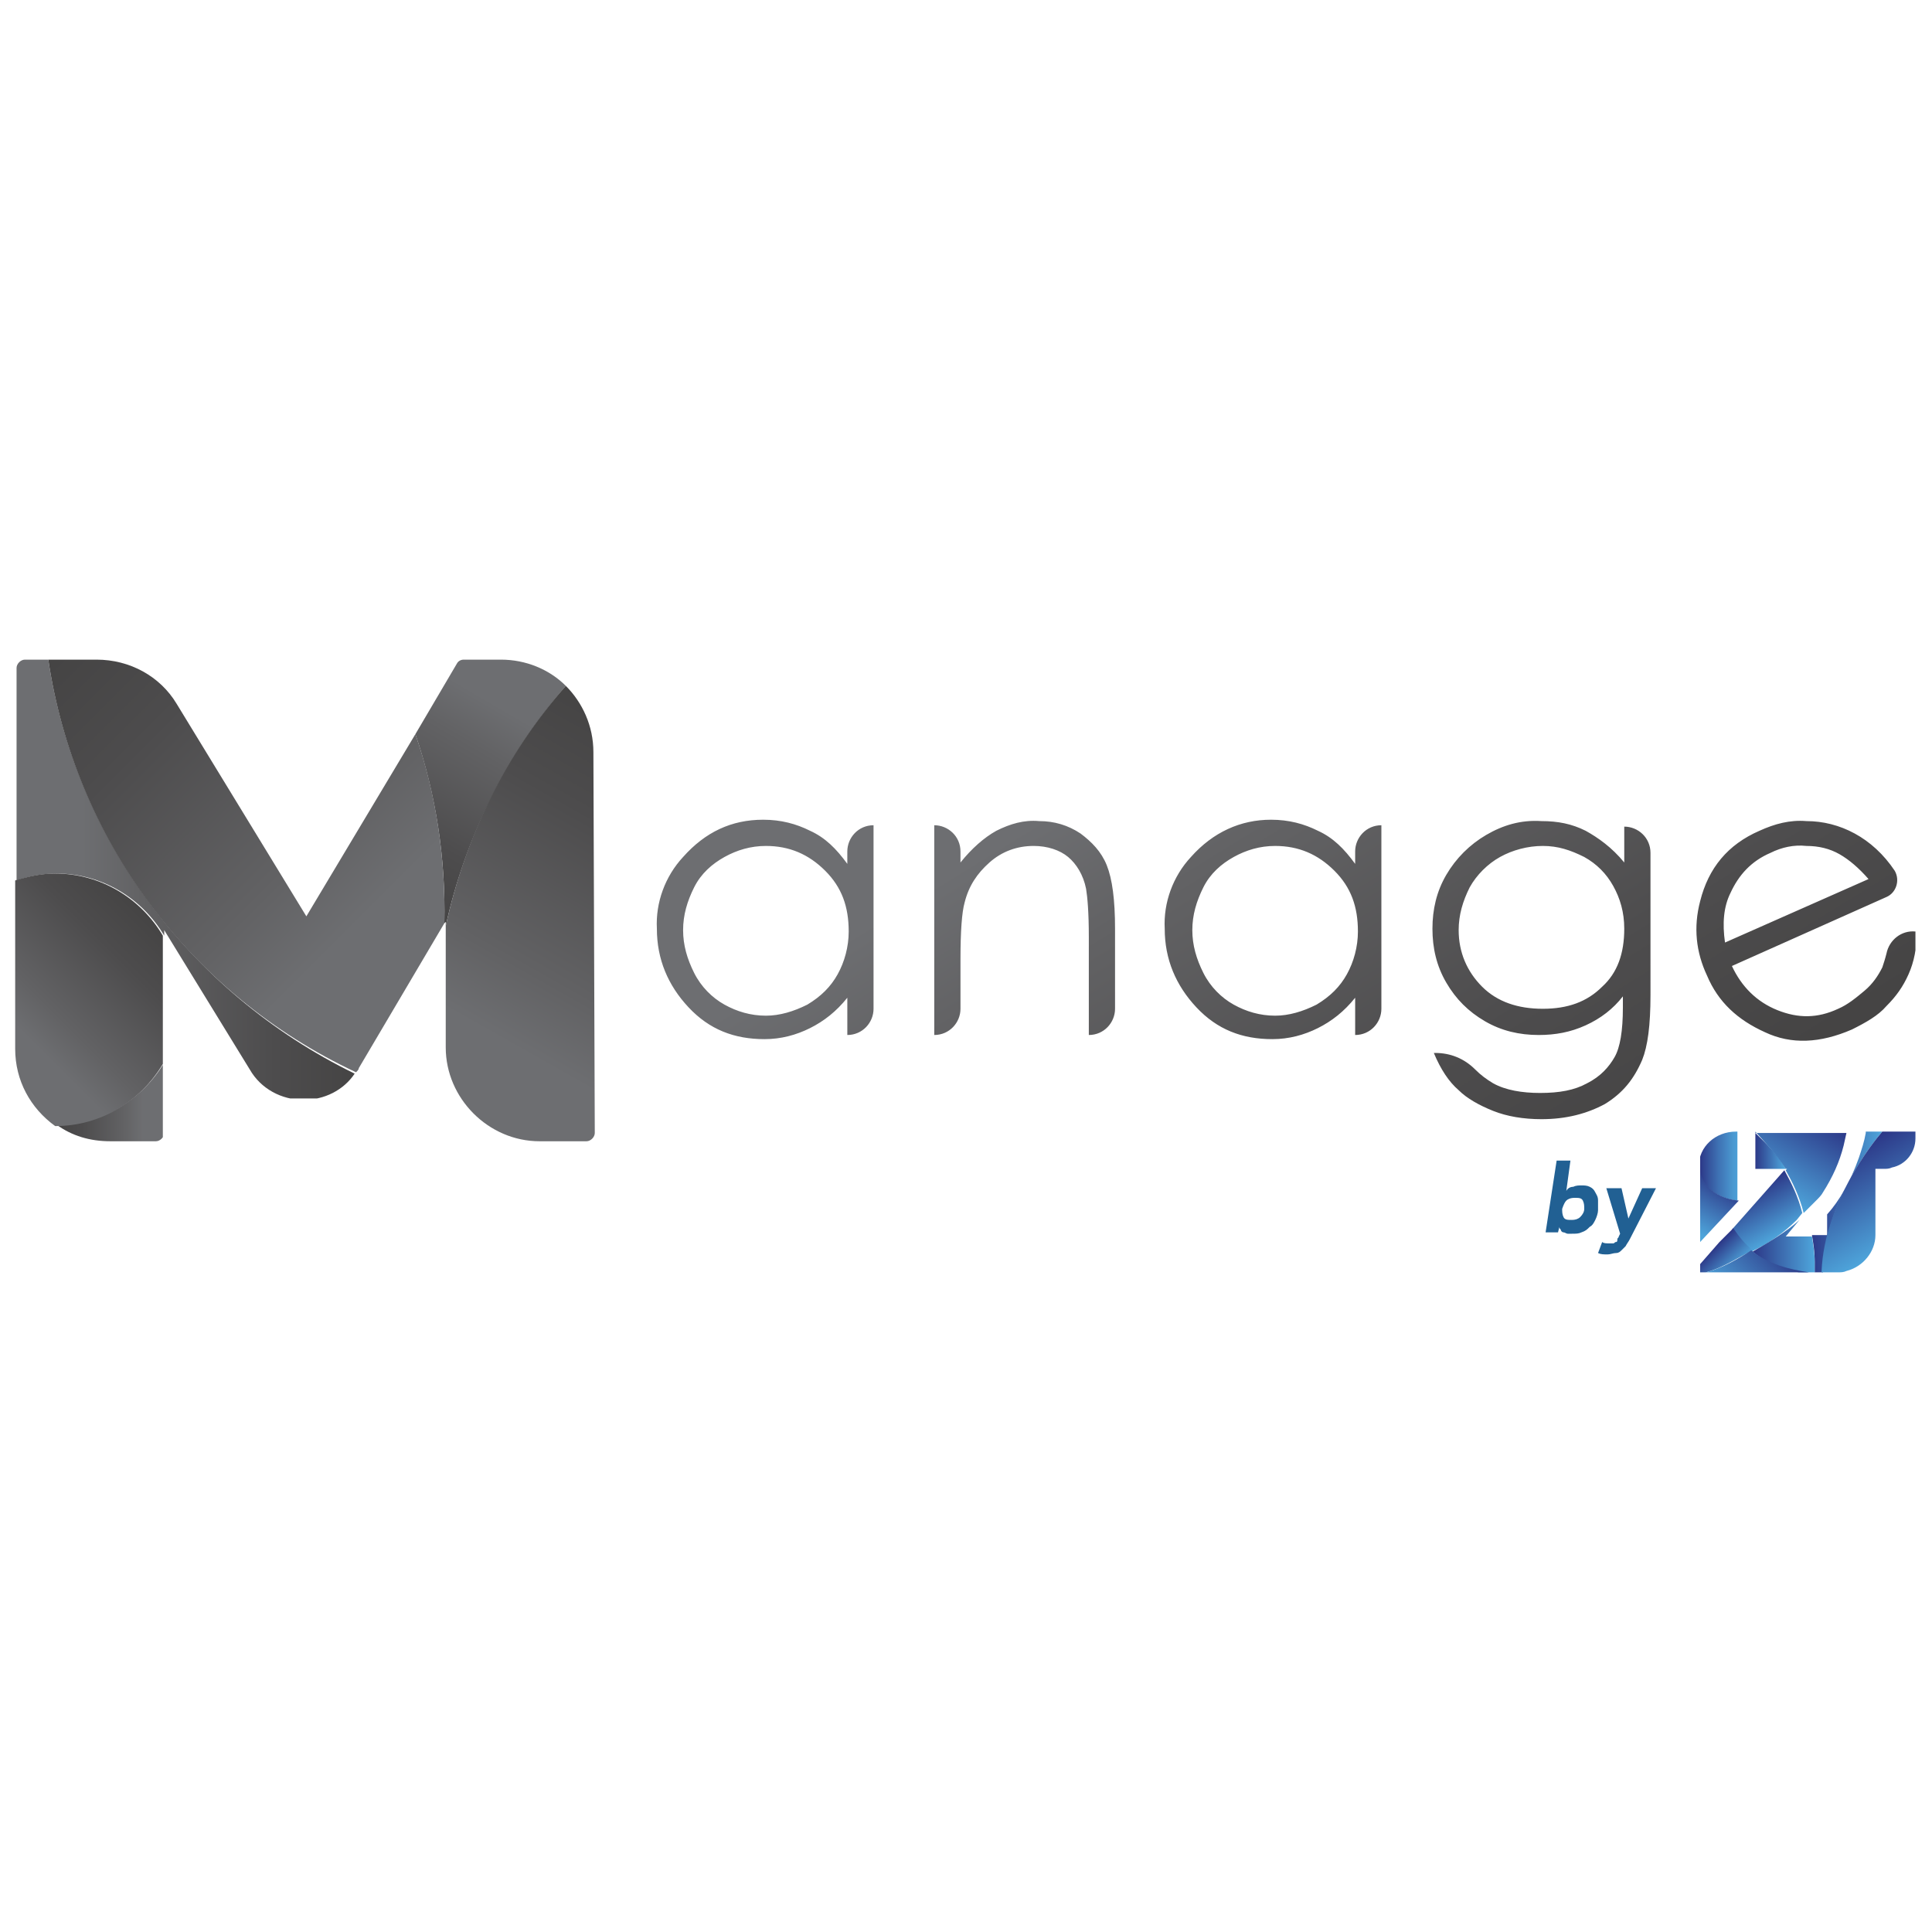 <?xml version="1.0" encoding="utf-8"?>
<!-- Generator: Adobe Illustrator 27.2.0, SVG Export Plug-In . SVG Version: 6.00 Build 0)  -->
<svg version="1.1" id="Layer_1" xmlns="http://www.w3.org/2000/svg" xmlns:xlink="http://www.w3.org/1999/xlink" x="0px" y="0px"
	 viewBox="0 0 140 140" style="enable-background:new 0 0 140 140;" xml:space="preserve">
<style type="text/css">
	.st0{clip-path:url(#SVGID_00000147208182418007578840000015095793736947747510_);}
	
		.st1{clip-path:url(#SVGID_00000183214439717370777060000007980141743572165258_);fill:url(#SVGID_00000024722568256138487440000006197169077412102054_);}
	
		.st2{clip-path:url(#SVGID_00000049943226822844532000000011721666075152865421_);fill:url(#SVGID_00000107590585609013098990000002713442094507781541_);}
	
		.st3{clip-path:url(#SVGID_00000150063975460789319900000000167618101885311120_);fill:url(#SVGID_00000114071408054928966340000002380007078236657077_);}
	
		.st4{clip-path:url(#SVGID_00000123433859629359994800000013963610614781008020_);fill:url(#SVGID_00000088852420969581919000000006383559723996712368_);}
	
		.st5{clip-path:url(#SVGID_00000134943906627152757920000017279791051568075431_);fill:url(#SVGID_00000133509768137448000540000015432622610009402774_);}
	
		.st6{clip-path:url(#SVGID_00000129917797706905164280000004989194088626628742_);fill:url(#SVGID_00000103242331045218507270000002817301448873899666_);}
	
		.st7{clip-path:url(#SVGID_00000100343150301310365070000002152580873109572007_);fill:url(#SVGID_00000097480892876109720960000007472712481917944991_);}
	
		.st8{clip-path:url(#SVGID_00000111888865829243493010000010850326931330413988_);fill:url(#SVGID_00000132085426613424302910000009518354895810070943_);}
	
		.st9{clip-path:url(#SVGID_00000170237346049007923070000004751055209067131788_);fill:url(#SVGID_00000080911111673662867460000009228500487952702888_);}
	
		.st10{clip-path:url(#SVGID_00000181076686305432896900000004041764852763849861_);fill:url(#SVGID_00000008831830945132350570000017723679467739379879_);}
	
		.st11{clip-path:url(#SVGID_00000067238645128450451330000004926010255472999058_);fill:url(#SVGID_00000171695202184198984220000003268240662520266641_);}
	
		.st12{clip-path:url(#SVGID_00000080189280837896133800000015252255983802325668_);fill:url(#SVGID_00000036235965700292456590000011319774946983065251_);}
	
		.st13{clip-path:url(#SVGID_00000173140855727699404540000011717080508340401029_);fill:url(#SVGID_00000151517155551052313530000004265460421613137844_);}
	
		.st14{clip-path:url(#SVGID_00000031886412255441503510000011610958917433235626_);fill:url(#SVGID_00000011726460341271757310000004654146427071203753_);}
	
		.st15{clip-path:url(#SVGID_00000093871967631876197480000007680814726009632423_);fill:url(#SVGID_00000042705719904640450260000010458725901317738427_);}
	
		.st16{clip-path:url(#SVGID_00000119812981992183705550000013437140012248743302_);fill:url(#SVGID_00000119096587941023408590000013215728586643118527_);}
	
		.st17{clip-path:url(#SVGID_00000101070694615481949440000014752412710730620091_);fill:url(#SVGID_00000033337593496668135830000000456192317114383550_);}
	
		.st18{clip-path:url(#SVGID_00000098931742505155060820000013531080051168595381_);fill:url(#SVGID_00000012472840289514294120000006484513344406989218_);}
	
		.st19{clip-path:url(#SVGID_00000005245683285035377840000007892158743864746912_);fill:url(#SVGID_00000183206612603439243550000008631428697134422938_);}
	
		.st20{clip-path:url(#SVGID_00000093158240882339403210000014001411919281195177_);fill:url(#SVGID_00000011750079200173706390000003629182579527046319_);}
	.st21{clip-path:url(#SVGID_00000153690666541628353280000017615767513344864933_);fill:#216093;}
</style>
<g id="Manage_by_IZT_Logo_Colors_00000178898101059623854090000017621666759014982785_">
	<g>
		<defs>
			<rect id="SVGID_1_" x="1.1" y="47.8" width="137.7" height="44.5"/>
		</defs>
		<clipPath id="SVGID_00000134232615848935970990000007611742645811644078_">
			<use xlink:href="#SVGID_1_"  style="overflow:visible;"/>
		</clipPath>
		<g style="clip-path:url(#SVGID_00000134232615848935970990000007611742645811644078_);">
			<defs>
				<path id="SVGID_00000143588833455512931060000001398028330385226684_" d="M33.6,47.8c-0.2,0-0.4,0.1-0.5,0.3l-3,5.1
					c1.5,4.4,2.2,9,2.1,13.7l0.1-0.1l0,0.3c1.4-6.4,4.4-12.4,8.7-17.4c-1.2-1.2-2.9-1.9-4.7-1.9H33.6z"/>
			</defs>
			<clipPath id="SVGID_00000065056832226873076510000004878193936759341225_">
				<use xlink:href="#SVGID_00000143588833455512931060000001398028330385226684_"  style="overflow:visible;"/>
			</clipPath>
			
				<linearGradient id="SVGID_00000085941641449237591300000004060570932655895460_" gradientUnits="userSpaceOnUse" x1="3.152" y1="4.552069e-02" x2="3.375" y2="4.552069e-02" gradientTransform="matrix(-44.028 76.258 76.258 44.028 175.642 -193.259)">
				<stop  offset="0" style="stop-color:#6D6E71"/>
				<stop  offset="0.198" style="stop-color:#6D6E71"/>
				<stop  offset="0.371" style="stop-color:#626264"/>
				<stop  offset="0.759" style="stop-color:#4D4C4D"/>
				<stop  offset="1" style="stop-color:#454444"/>
			</linearGradient>
			
				<polygon style="clip-path:url(#SVGID_00000065056832226873076510000004878193936759341225_);fill:url(#SVGID_00000085941641449237591300000004060570932655895460_);" points="
				49.3,52.6 38.2,71.8 21.7,62.3 32.8,43.1 			"/>
		</g>
		<g style="clip-path:url(#SVGID_00000134232615848935970990000007611742645811644078_);">
			<defs>
				<path id="SVGID_00000142173111940393878710000016404349212704055953_" d="M4.1,81.5C4,81.5,4,81.5,4.1,81.5
					c1.1,0.8,2.4,1.2,3.9,1.2h3.3c0.3,0,0.6-0.3,0.6-0.6V77C10.3,79.7,7.4,81.5,4.1,81.5"/>
			</defs>
			<clipPath id="SVGID_00000114036541145808450280000002228098323150273933_">
				<use xlink:href="#SVGID_00000142173111940393878710000016404349212704055953_"  style="overflow:visible;"/>
			</clipPath>
			
				<linearGradient id="SVGID_00000119811357843747368450000009899765942691583127_" gradientUnits="userSpaceOnUse" x1="1.031" y1="3.851" x2="1.254" y2="3.851" gradientTransform="matrix(-35.121 0 0 35.121 48.084 -55.379)">
				<stop  offset="0" style="stop-color:#6D6E71"/>
				<stop  offset="0.198" style="stop-color:#6D6E71"/>
				<stop  offset="0.371" style="stop-color:#626264"/>
				<stop  offset="0.759" style="stop-color:#4D4C4D"/>
				<stop  offset="1" style="stop-color:#454444"/>
			</linearGradient>
			
				<rect x="4" y="77" style="clip-path:url(#SVGID_00000114036541145808450280000002228098323150273933_);fill:url(#SVGID_00000119811357843747368450000009899765942691583127_);" width="7.8" height="5.7"/>
		</g>
		<g style="clip-path:url(#SVGID_00000134232615848935970990000007611742645811644078_);">
			<defs>
				<path id="SVGID_00000109011349148362617680000000487670530965845678_" d="M1.8,47.8c-0.3,0-0.6,0.3-0.6,0.6v15.4
					c0.9-0.3,1.9-0.5,2.9-0.5c3.3,0,6.2,1.8,7.8,4.5v-0.4l6.2,10.1c0.8,1.4,2.3,2.2,3.9,2.2c1.5,0,2.9-0.7,3.7-1.9
					C13.6,71.9,5.4,60.5,3.5,47.8H1.8z"/>
			</defs>
			<clipPath id="SVGID_00000151516958304213107150000009415519640540993674_">
				<use xlink:href="#SVGID_00000109011349148362617680000000487670530965845678_"  style="overflow:visible;"/>
			</clipPath>
			
				<linearGradient id="SVGID_00000140700205874819825130000012907259864917984679_" gradientUnits="userSpaceOnUse" x1="1.031377e-02" y1="-1.737" x2="0.234" y2="-1.737" gradientTransform="matrix(110.332 0 0 -110.332 0 -127.974)">
				<stop  offset="0" style="stop-color:#6D6E71"/>
				<stop  offset="0.198" style="stop-color:#6D6E71"/>
				<stop  offset="0.371" style="stop-color:#626264"/>
				<stop  offset="0.759" style="stop-color:#4D4C4D"/>
				<stop  offset="1" style="stop-color:#454444"/>
			</linearGradient>
			
				<rect x="1.1" y="47.8" style="clip-path:url(#SVGID_00000151516958304213107150000009415519640540993674_);fill:url(#SVGID_00000140700205874819825130000012907259864917984679_);" width="24.6" height="31.8"/>
		</g>
		<g style="clip-path:url(#SVGID_00000134232615848935970990000007611742645811644078_);">
			<defs>
				<path id="SVGID_00000003810243119145962900000015301941050253321121_" d="M1.1,63.8v12.2c0,2.3,1.1,4.3,2.9,5.6c0,0,0,0,0,0
					c3.3,0,6.2-1.8,7.8-4.5v-9.3c-1.6-2.7-4.5-4.5-7.8-4.5C3,63.3,2.1,63.5,1.1,63.8"/>
			</defs>
			<clipPath id="SVGID_00000000945163877707402030000004356261400771293083_">
				<use xlink:href="#SVGID_00000003810243119145962900000015301941050253321121_"  style="overflow:visible;"/>
			</clipPath>
			
				<linearGradient id="SVGID_00000017511864496578872430000016793058644522721454_" gradientUnits="userSpaceOnUse" x1="-1.393" y1="-1.451" x2="-1.17" y2="-1.451" gradientTransform="matrix(49.545 -49.545 -49.545 -49.545 -2.193 -62.67)">
				<stop  offset="0" style="stop-color:#6D6E71"/>
				<stop  offset="0.198" style="stop-color:#6D6E71"/>
				<stop  offset="0.371" style="stop-color:#626264"/>
				<stop  offset="0.759" style="stop-color:#4D4C4D"/>
				<stop  offset="1" style="stop-color:#454444"/>
			</linearGradient>
			
				<polygon style="clip-path:url(#SVGID_00000000945163877707402030000004356261400771293083_);fill:url(#SVGID_00000017511864496578872430000016793058644522721454_);" points="
				-8,72.4 6.5,57.9 21,72.4 6.5,86.9 			"/>
		</g>
		<g style="clip-path:url(#SVGID_00000134232615848935970990000007611742645811644078_);">
			<defs>
				<path id="SVGID_00000020356558126451926760000003027561440679683462_" d="M3.5,47.8c1.9,12.8,10.1,24.2,22.3,29.9
					c0.1-0.1,0.2-0.2,0.2-0.3l6.2-10.5c0.1-4.7-0.6-9.4-2.1-13.7l-7.9,13.2L12.8,51c-1.2-2-3.4-3.2-5.8-3.2H3.5z"/>
			</defs>
			<clipPath id="SVGID_00000059990378366370712710000006838497300048352187_">
				<use xlink:href="#SVGID_00000020356558126451926760000003027561440679683462_"  style="overflow:visible;"/>
			</clipPath>
			
				<linearGradient id="SVGID_00000087379038283115472100000017353283118642415263_" gradientUnits="userSpaceOnUse" x1="-0.25" y1="1.078" x2="-2.658636e-02" y2="1.078" gradientTransform="matrix(-116.908 -116.908 -116.908 116.908 126.16 -81.153)">
				<stop  offset="0" style="stop-color:#6D6E71"/>
				<stop  offset="0.198" style="stop-color:#6D6E71"/>
				<stop  offset="0.371" style="stop-color:#626264"/>
				<stop  offset="0.759" style="stop-color:#4D4C4D"/>
				<stop  offset="1" style="stop-color:#454444"/>
			</linearGradient>
			
				<polygon style="clip-path:url(#SVGID_00000059990378366370712710000006838497300048352187_);fill:url(#SVGID_00000087379038283115472100000017353283118642415263_);" points="
				17.9,92.1 -11.5,62.7 17.9,33.3 47.3,62.7 			"/>
		</g>
		<g style="clip-path:url(#SVGID_00000134232615848935970990000007611742645811644078_);">
			<defs>
				<path id="SVGID_00000141429798973039046500000005276759633658344864_" d="M32.3,67.1l0,8.8c0,3.7,3.1,6.8,6.8,6.8h3.4
					c0.3,0,0.6-0.3,0.6-0.6L43,54.5c0-1.9-0.8-3.6-2-4.8C36.6,54.7,33.7,60.7,32.3,67.1"/>
			</defs>
			<clipPath id="SVGID_00000089544451880239704330000013520983362839446969_">
				<use xlink:href="#SVGID_00000141429798973039046500000005276759633658344864_"  style="overflow:visible;"/>
			</clipPath>
			
				<linearGradient id="SVGID_00000112598539534660253940000017265214657584105626_" gradientUnits="userSpaceOnUse" x1="-1.253" y1="0.13" x2="-1.03" y2="0.13" gradientTransform="matrix(68.186 -118.102 -118.102 -68.186 131.161 -60.383)">
				<stop  offset="0" style="stop-color:#6D6E71"/>
				<stop  offset="0.198" style="stop-color:#6D6E71"/>
				<stop  offset="0.371" style="stop-color:#626264"/>
				<stop  offset="0.759" style="stop-color:#4D4C4D"/>
				<stop  offset="1" style="stop-color:#454444"/>
			</linearGradient>
			
				<polygon style="clip-path:url(#SVGID_00000089544451880239704330000013520983362839446969_);fill:url(#SVGID_00000112598539534660253940000017265214657584105626_);" points="
				18,74.5 35,45 57.4,57.9 40.4,87.4 			"/>
		</g>
		<g style="clip-path:url(#SVGID_00000134232615848935970990000007611742645811644078_);">
			<defs>
				<path id="SVGID_00000093135518561975806050000006417115667786956950_" d="M52.5,72.8c-0.9-0.5-1.7-1.3-2.2-2.3
					c-0.5-1-0.8-2-0.8-3.1c0-1.1,0.3-2.1,0.8-3.1c0.5-1,1.3-1.7,2.2-2.2c0.9-0.5,1.9-0.8,3-0.8c1.7,0,3.1,0.6,4.3,1.8
					c1.2,1.2,1.7,2.6,1.7,4.4c0,1.1-0.3,2.2-0.8,3.1c-0.5,0.9-1.2,1.6-2.2,2.2c-1,0.5-2,0.8-3,0.8C54.4,73.6,53.4,73.3,52.5,72.8
					 M49.5,62.1c-1.3,1.4-2,3.3-1.9,5.2c0,2.2,0.8,4.1,2.3,5.7c1.5,1.6,3.3,2.3,5.5,2.3c1.2,0,2.3-0.3,3.3-0.8
					c1-0.5,1.9-1.2,2.7-2.2V75c1.1,0,1.9-0.9,1.9-1.9V59.8c-1.1,0-1.9,0.9-1.9,1.9v0.9c-0.8-1.1-1.6-1.9-2.7-2.4
					c-1-0.5-2.1-0.8-3.4-0.8C53,59.4,51.1,60.3,49.5,62.1 M72.2,60.2c-0.9,0.5-1.8,1.3-2.6,2.3v-0.8c0-1.1-0.9-1.9-1.9-1.9V75
					c1.1,0,1.9-0.9,1.9-1.9v-3.6c0-2,0.1-3.4,0.3-4.1c0.3-1.2,0.9-2.1,1.8-2.9c0.9-0.8,2-1.2,3.2-1.2c1,0,1.9,0.3,2.5,0.8
					c0.6,0.5,1.1,1.3,1.3,2.3c0.1,0.6,0.2,1.7,0.2,3.5V75c1.1,0,1.9-0.9,1.9-1.9v-5.8c0-2.1-0.2-3.6-0.6-4.6c-0.4-1-1.1-1.7-1.9-2.3
					c-0.9-0.6-1.9-0.9-3-0.9C74.2,59.4,73.2,59.7,72.2,60.2 M89.4,72.8c-0.9-0.5-1.7-1.3-2.2-2.3c-0.5-1-0.8-2-0.8-3.1
					c0-1.1,0.3-2.1,0.8-3.1c0.5-1,1.3-1.7,2.2-2.2c0.9-0.5,1.9-0.8,3-0.8c1.7,0,3.1,0.6,4.3,1.8c1.2,1.2,1.7,2.6,1.7,4.4
					c0,1.1-0.3,2.2-0.8,3.1c-0.5,0.9-1.2,1.6-2.2,2.2c-1,0.5-2,0.8-3,0.8C91.3,73.6,90.3,73.3,89.4,72.8 M86.3,62.1
					c-1.3,1.4-2,3.3-1.9,5.2c0,2.2,0.8,4.1,2.3,5.7c1.5,1.6,3.3,2.3,5.5,2.3c1.2,0,2.3-0.3,3.3-0.8c1-0.5,1.9-1.2,2.7-2.2V75
					c1.1,0,1.9-0.9,1.9-1.9V59.8c-1.1,0-1.9,0.9-1.9,1.9v0.9c-0.8-1.1-1.6-1.9-2.7-2.4c-1-0.5-2.1-0.8-3.4-0.8
					C89.9,59.4,87.9,60.3,86.3,62.1 M107.4,71.5c-1.1-1.1-1.7-2.5-1.7-4.1c0-1.1,0.3-2.1,0.8-3.1c0.5-0.9,1.3-1.7,2.2-2.2
					c0.9-0.5,2-0.8,3.1-0.8c1.1,0,2,0.3,3,0.8c0.9,0.5,1.6,1.2,2.1,2.1c0.5,0.9,0.8,1.9,0.8,3.1c0,1.8-0.5,3.2-1.6,4.2
					c-1.1,1.1-2.5,1.6-4.3,1.6C110,73.1,108.5,72.6,107.4,71.5 M107.7,60.5c-1.2,0.7-2.2,1.7-2.9,2.9c-0.7,1.2-1,2.5-1,3.9
					c0,1.4,0.3,2.7,1,3.9c0.7,1.2,1.6,2.1,2.8,2.8c1.2,0.7,2.5,1,3.9,1c1.2,0,2.3-0.2,3.4-0.7c1.1-0.5,2-1.2,2.7-2.1v0.8
					c0,1.7-0.2,2.9-0.6,3.6c-0.4,0.7-1,1.4-2,1.9c-0.9,0.5-2,0.7-3.4,0.7c-1.3,0-2.5-0.2-3.4-0.7c-0.5-0.3-0.9-0.6-1.3-1
					c-0.8-0.8-1.8-1.2-2.9-1.2h-0.1c0.5,1.2,1.1,2.1,1.8,2.7c0.6,0.6,1.5,1.1,2.5,1.5c1,0.4,2.2,0.6,3.5,0.6c1.8,0,3.3-0.4,4.6-1.1
					c1.3-0.8,2.1-1.8,2.7-3.2c0.4-1,0.6-2.5,0.6-4.7V61.8c0-1.1-0.9-1.9-1.9-1.9v2.6c-0.9-1.1-1.9-1.8-2.8-2.3c-1-0.5-2-0.7-3.2-0.7
					C110.2,59.4,108.9,59.8,107.7,60.5 M125.4,64.7c0.6-1.3,1.5-2.3,2.9-2.9c0.8-0.4,1.7-0.6,2.6-0.5c0.9,0,1.7,0.2,2.4,0.6
					c0.7,0.4,1.4,1,2.1,1.8L125,68.3C124.8,66.9,124.9,65.7,125.4,64.7 M127.5,60.2c-2.3,1-3.7,2.7-4.3,5.1
					c-0.5,1.9-0.3,3.7,0.5,5.4c0.8,1.9,2.2,3.2,4.2,4.1c1.9,0.9,4,0.8,6.3-0.2c1-0.5,1.9-1,2.5-1.7c0.7-0.7,1.2-1.4,1.6-2.3
					c0.4-0.9,0.6-1.9,0.6-3.1l-0.1,0c-1-0.1-1.9,0.6-2.1,1.6c-0.1,0.4-0.2,0.7-0.3,1c-0.3,0.6-0.7,1.2-1.3,1.7
					c-0.6,0.5-1.2,1-1.9,1.3c-1.5,0.7-2.9,0.7-4.4,0.1c-1.5-0.6-2.6-1.7-3.3-3.2l11.2-5c0.7-0.3,1-1.2,0.6-1.9
					c-0.8-1.2-1.8-2.1-2.9-2.7c-1.1-0.6-2.3-0.9-3.5-0.9C129.7,59.4,128.6,59.7,127.5,60.2"/>
			</defs>
			<clipPath id="SVGID_00000105419331337733975870000007107220253739331490_">
				<use xlink:href="#SVGID_00000093135518561975806050000006417115667786956950_"  style="overflow:visible;"/>
			</clipPath>
			
				<linearGradient id="SVGID_00000080164672028678525240000010401680272372198327_" gradientUnits="userSpaceOnUse" x1="0.369" y1="1.502" x2="0.592" y2="1.502" gradientTransform="matrix(120.181 208.159 -208.159 120.181 346.787 -212.367)">
				<stop  offset="0" style="stop-color:#6D6E71"/>
				<stop  offset="0.198" style="stop-color:#6D6E71"/>
				<stop  offset="0.371" style="stop-color:#626264"/>
				<stop  offset="0.759" style="stop-color:#4D4C4D"/>
				<stop  offset="1" style="stop-color:#454444"/>
			</linearGradient>
			
				<polygon style="clip-path:url(#SVGID_00000105419331337733975870000007107220253739331490_);fill:url(#SVGID_00000080164672028678525240000010401680272372198327_);" points="
				38.2,64.8 70.3,120.5 148.2,75.5 116,19.8 			"/>
		</g>
		<g style="clip-path:url(#SVGID_00000134232615848935970990000007611742645811644078_);">
			<defs>
				<path id="SVGID_00000078730029333757753820000016141591982132184507_" d="M127.2,84.7h2.2c-0.6-1.1-1.5-1.9-2.2-2.6L127.2,84.7z
					"/>
			</defs>
			<clipPath id="SVGID_00000180326148819870023160000004073934351723076028_">
				<use xlink:href="#SVGID_00000078730029333757753820000016141591982132184507_"  style="overflow:visible;"/>
			</clipPath>
			
				<linearGradient id="SVGID_00000099648534552550370650000010863695649556303266_" gradientUnits="userSpaceOnUse" x1="-45.052" y1="-12.663" x2="-44.829" y2="-12.663" gradientTransform="matrix(9.709 0 0 -9.709 564.57 -39.527)">
				<stop  offset="0" style="stop-color:#2C3787"/>
				<stop  offset="1" style="stop-color:#4EA5DB"/>
			</linearGradient>
			
				<rect x="127.2" y="82.1" style="clip-path:url(#SVGID_00000180326148819870023160000004073934351723076028_);fill:url(#SVGID_00000099648534552550370650000010863695649556303266_);" width="2.2" height="2.6"/>
		</g>
		<g style="clip-path:url(#SVGID_00000134232615848935970990000007611742645811644078_);">
			<defs>
				<polyline id="SVGID_00000035506583509658316080000008584694992739295885_" points="132.3,92.2 132.3,92.2 132.3,92.2 
					132.3,92.2 132.3,92.2 132.3,92.2 				"/>
			</defs>
			<clipPath id="SVGID_00000077289625043123184710000018019380203366376108_">
				<use xlink:href="#SVGID_00000035506583509658316080000008584694992739295885_"  style="overflow:visible;"/>
			</clipPath>
			
				<linearGradient id="SVGID_00000121269189776639333880000009105392102326037151_" gradientUnits="userSpaceOnUse" x1="4.653" y1="-4.617" x2="4.877" y2="-4.617" gradientTransform="matrix(-37.692 65.285 65.285 37.692 615.317 -48.328)">
				<stop  offset="0" style="stop-color:#252C63"/>
				<stop  offset="0.204" style="stop-color:#273767"/>
				<stop  offset="0.558" style="stop-color:#2C5371"/>
				<stop  offset="1" style="stop-color:#337F80"/>
			</linearGradient>
			
				<polygon style="clip-path:url(#SVGID_00000077289625043123184710000018019380203366376108_);fill:url(#SVGID_00000121269189776639333880000009105392102326037151_);" points="
				132.3,92.2 132.3,92.2 132.3,92.2 132.3,92.2 			"/>
		</g>
		<g style="clip-path:url(#SVGID_00000134232615848935970990000007611742645811644078_);">
			<defs>
				<path id="SVGID_00000089534134946377120020000004001765231320836538_" d="M132.3,92.2L132.3,92.2
					C132.3,92.2,132.3,92.2,132.3,92.2L132.3,92.2L132.3,92.2L132.3,92.2L132.3,92.2C132.3,92.2,132.3,92.2,132.3,92.2"/>
			</defs>
			<clipPath id="SVGID_00000038385430763774331990000008586370418706025347_">
				<use xlink:href="#SVGID_00000089534134946377120020000004001765231320836538_"  style="overflow:visible;"/>
			</clipPath>
			
				<linearGradient id="SVGID_00000182492409210335799590000013908944806752645506_" gradientUnits="userSpaceOnUse" x1="4.664" y1="-4.629" x2="4.887" y2="-4.629" gradientTransform="matrix(-37.598 65.121 65.121 37.598 615.271 -48.193)">
				<stop  offset="0" style="stop-color:#252C63"/>
				<stop  offset="0.204" style="stop-color:#273767"/>
				<stop  offset="0.558" style="stop-color:#2C5371"/>
				<stop  offset="1" style="stop-color:#337F80"/>
			</linearGradient>
			
				<polygon style="clip-path:url(#SVGID_00000038385430763774331990000008586370418706025347_);fill:url(#SVGID_00000182492409210335799590000013908944806752645506_);" points="
				132.3,92.2 132.3,92.2 132.3,92.2 132.3,92.2 			"/>
		</g>
		<g style="clip-path:url(#SVGID_00000134232615848935970990000007611742645811644078_);">
			<defs>
				<path id="SVGID_00000022542116318187150250000007818871160713864621_" d="M125.5,89.1c0.4,0.6,0.9,1.2,1.4,1.6
					c1.3-0.6,2.4-1.4,3.3-2.3l0.4-0.5c-0.3-1.2-0.8-2.2-1.3-3.1L125.5,89.1z"/>
			</defs>
			<clipPath id="SVGID_00000104707370667508293920000008203275071867544704_">
				<use xlink:href="#SVGID_00000022542116318187150250000007818871160713864621_"  style="overflow:visible;"/>
			</clipPath>
			
				<linearGradient id="SVGID_00000043420771872123268690000011334728123614935964_" gradientUnits="userSpaceOnUse" x1="-6.86" y1="-24.858" x2="-6.637" y2="-24.858" gradientTransform="matrix(8.763 15.178 15.178 -8.763 564.598 -27.646)">
				<stop  offset="0" style="stop-color:#2C3787"/>
				<stop  offset="1" style="stop-color:#4EA5DB"/>
			</linearGradient>
			
				<polygon style="clip-path:url(#SVGID_00000104707370667508293920000008203275071867544704_);fill:url(#SVGID_00000043420771872123268690000011334728123614935964_);" points="
				129.4,82.5 133.3,89.2 126.8,92.9 123,86.3 			"/>
		</g>
		<g style="clip-path:url(#SVGID_00000134232615848935970990000007611742645811644078_);">
			<defs>
				<path id="SVGID_00000110449781895198688870000007614920898356102028_" d="M136.4,82l-1.2,0l0,0.1c-0.1,0.6-0.3,1.2-0.5,1.8
					c-0.6,1.7-1.4,3.1-2.3,4.1l0,1.5h-1.1c0.1,0.6,0.2,1.2,0.2,1.9c0,0.2,0,0.5,0,0.7c0,0,0,0.1,0,0.1h0.6c0,0,0-0.1,0-0.1
					C132.2,87.2,135.7,82.8,136.4,82z"/>
			</defs>
			<clipPath id="SVGID_00000139277506298895144160000018281358024089659789_">
				<use xlink:href="#SVGID_00000110449781895198688870000007614920898356102028_"  style="overflow:visible;"/>
			</clipPath>
			
				<linearGradient id="SVGID_00000073680303837170700200000002395218206615878329_" gradientUnits="userSpaceOnUse" x1="-19.429" y1="-4.734" x2="-19.206" y2="-4.734" gradientTransform="matrix(23.232 0 0 -23.232 582.56 -22.847)">
				<stop  offset="0" style="stop-color:#2C3787"/>
				<stop  offset="1" style="stop-color:#4EA5DB"/>
			</linearGradient>
			
				<rect x="131.2" y="82" style="clip-path:url(#SVGID_00000139277506298895144160000018281358024089659789_);fill:url(#SVGID_00000073680303837170700200000002395218206615878329_);" width="5.2" height="10.2"/>
		</g>
		<g style="clip-path:url(#SVGID_00000134232615848935970990000007611742645811644078_);">
			<defs>
				<path id="SVGID_00000015321331272510570020000008009107382556876944_" d="M127.2,82L127.2,82c0.7,0.8,1.5,1.6,2.2,2.7h0.1
					l-0.1,0.1c0.5,0.9,1,1.9,1.3,3.1l0.9-0.9c0.2-0.2,0.4-0.4,0.5-0.6c0.7-1.1,1.2-2.2,1.5-3.4l0.2-0.9H127.2z"/>
			</defs>
			<clipPath id="SVGID_00000176044374876284921050000000650723984863062448_">
				<use xlink:href="#SVGID_00000015321331272510570020000008009107382556876944_"  style="overflow:visible;"/>
			</clipPath>
			
				<linearGradient id="SVGID_00000090269253034388600790000017016502927319370381_" gradientUnits="userSpaceOnUse" x1="11.408" y1="-11.036" x2="11.631" y2="-11.036" gradientTransform="matrix(-14.954 25.901 25.901 14.954 589.09 -49.174)">
				<stop  offset="0" style="stop-color:#2C3787"/>
				<stop  offset="1" style="stop-color:#4EA5DB"/>
			</linearGradient>
			
				<polygon style="clip-path:url(#SVGID_00000176044374876284921050000000650723984863062448_);fill:url(#SVGID_00000090269253034388600790000017016502927319370381_);" points="
				136.4,83.5 132.2,90.8 124.6,86.4 128.8,79.2 			"/>
		</g>
		<g style="clip-path:url(#SVGID_00000134232615848935970990000007611742645811644078_);">
			<defs>
				<path id="SVGID_00000090263909799030948120000006638602744229068680_" d="M132.1,92.2L132.1,92.2c0.1,0,0.1,0,0.1,0v0
					C132.2,92.2,132.2,92.2,132.1,92.2"/>
			</defs>
			<clipPath id="SVGID_00000011723205385876272980000007614346259422970524_">
				<use xlink:href="#SVGID_00000090263909799030948120000006638602744229068680_"  style="overflow:visible;"/>
			</clipPath>
			
				<linearGradient id="SVGID_00000158028446677121205800000017564918101115661194_" gradientUnits="userSpaceOnUse" x1="-7.733" y1="1.629" x2="-7.51" y2="1.629" gradientTransform="matrix(56.653 0 0 56.653 565.476 -3.071510e-02)">
				<stop  offset="0" style="stop-color:#000000"/>
				<stop  offset="1" style="stop-color:#000000"/>
			</linearGradient>
			
				<rect x="132.1" y="92.2" style="clip-path:url(#SVGID_00000011723205385876272980000007614346259422970524_);fill:url(#SVGID_00000158028446677121205800000017564918101115661194_);" width="0.1" height="0"/>
		</g>
		<g style="clip-path:url(#SVGID_00000134232615848935970990000007611742645811644078_);">
			<defs>
				<path id="SVGID_00000166666970835340230620000003212822711868963750_" d="M136.4,82c-0.7,0.8-4.2,5.2-4.4,10.1c0,0,0,0.1,0,0.1
					l0.3,0h0.8c0.3,0,0.5,0,0.7-0.1c1.2-0.3,2.1-1.4,2.1-2.6v-4.8h0.6c0.2,0,0.4,0,0.6-0.1c1-0.2,1.7-1.1,1.7-2.1l0-0.5H136.4z"/>
			</defs>
			<clipPath id="SVGID_00000042738764855214788440000010874889064473105544_">
				<use xlink:href="#SVGID_00000166666970835340230620000003212822711868963750_"  style="overflow:visible;"/>
			</clipPath>
			
				<linearGradient id="SVGID_00000169521337406394223430000014036574894012009149_" gradientUnits="userSpaceOnUse" x1="-3.654" y1="-13.508" x2="-3.431" y2="-13.508" gradientTransform="matrix(16.978 29.406 29.406 -16.978 592.709 -38.161)">
				<stop  offset="0" style="stop-color:#2C3787"/>
				<stop  offset="1" style="stop-color:#4EA5DB"/>
			</linearGradient>
			
				<polygon style="clip-path:url(#SVGID_00000042738764855214788440000010874889064473105544_);fill:url(#SVGID_00000169521337406394223430000014036574894012009149_);" points="
				137.1,79.1 143.3,89.7 133.7,95.2 127.6,84.6 			"/>
		</g>
		<g style="clip-path:url(#SVGID_00000134232615848935970990000007611742645811644078_);">
			<defs>
				<path id="SVGID_00000124124239413796711130000003882807531316134296_" d="M127,90.7c1.2,1,2.7,1.5,4.2,1.6h0.3c0,0,0-0.1,0-0.1
					c0-0.2,0-0.4,0-0.7c0-0.7-0.1-1.3-0.2-1.9l-1.9,0l1-1.2C129.4,89.3,128.2,90,127,90.7"/>
			</defs>
			<clipPath id="SVGID_00000001625648383617322930000009272903774918288818_">
				<use xlink:href="#SVGID_00000124124239413796711130000003882807531316134296_"  style="overflow:visible;"/>
			</clipPath>
			
				<linearGradient id="SVGID_00000126292286778969552590000001380504752300809612_" gradientUnits="userSpaceOnUse" x1="-21.798" y1="-4.938" x2="-21.575" y2="-4.938" gradientTransform="matrix(20.033 0 0 -20.033 563.666 -8.617)">
				<stop  offset="0" style="stop-color:#2C3787"/>
				<stop  offset="1" style="stop-color:#4EA5DB"/>
			</linearGradient>
			
				<rect x="127" y="88.4" style="clip-path:url(#SVGID_00000001625648383617322930000009272903774918288818_);fill:url(#SVGID_00000126292286778969552590000001380504752300809612_);" width="4.5" height="3.8"/>
		</g>
		<g style="clip-path:url(#SVGID_00000134232615848935970990000007611742645811644078_);">
			<defs>
				<path id="SVGID_00000016041979816949415600000007588488300086391682_" d="M125.8,82c-1.5,0-2.7,1.1-2.7,2.5v0.1
					c0.1,1.6,1.7,2.3,2.8,2.4v-5H125.8z"/>
			</defs>
			<clipPath id="SVGID_00000020390215603477780520000009556784041461454766_">
				<use xlink:href="#SVGID_00000016041979816949415600000007588488300086391682_"  style="overflow:visible;"/>
			</clipPath>
			
				<linearGradient id="SVGID_00000112612414599900349250000012451637596248126888_" gradientUnits="userSpaceOnUse" x1="-26.062" y1="-7.329" x2="-25.839" y2="-7.329" gradientTransform="matrix(16.246 0 0 -16.246 546.567 -34.547)">
				<stop  offset="0" style="stop-color:#2C3787"/>
				<stop  offset="0.373" style="stop-color:#3E71B3"/>
				<stop  offset="0.661" style="stop-color:#4A97D0"/>
				<stop  offset="0.812" style="stop-color:#4EA5DB"/>
				<stop  offset="1" style="stop-color:#4EA5DB"/>
			</linearGradient>
			
				<rect x="123.2" y="82" style="clip-path:url(#SVGID_00000020390215603477780520000009556784041461454766_);fill:url(#SVGID_00000112612414599900349250000012451637596248126888_);" width="2.8" height="5"/>
		</g>
		<g style="clip-path:url(#SVGID_00000134232615848935970990000007611742645811644078_);">
			<defs>
				<path id="SVGID_00000173880624258284147040000006162661474032969880_" d="M123.2,87.2V90l2.8-3v0c-1.1-0.1-2.7-0.7-2.8-2.4V87.2
					z"/>
			</defs>
			<clipPath id="SVGID_00000008131233385852875560000010233072013069135287_">
				<use xlink:href="#SVGID_00000173880624258284147040000006162661474032969880_"  style="overflow:visible;"/>
			</clipPath>
			
				<linearGradient id="SVGID_00000049196934030759753480000006211577619443667099_" gradientUnits="userSpaceOnUse" x1="12.781" y1="-12.717" x2="13.005" y2="-12.717" gradientTransform="matrix(-12.301 21.307 21.307 12.301 553.555 -29.969)">
				<stop  offset="0" style="stop-color:#2C3787"/>
				<stop  offset="0.254" style="stop-color:#385DA4"/>
				<stop  offset="0.754" style="stop-color:#4EA5DB"/>
				<stop  offset="1" style="stop-color:#4EA5DB"/>
			</linearGradient>
			
				<polygon style="clip-path:url(#SVGID_00000008131233385852875560000010233072013069135287_);fill:url(#SVGID_00000049196934030759753480000006211577619443667099_);" points="
				128.3,86 125.2,91.2 120.8,88.7 123.9,83.4 			"/>
		</g>
		<g style="clip-path:url(#SVGID_00000134232615848935970990000007611742645811644078_);">
			<defs>
				<path id="SVGID_00000062156551583206808380000015281833932086768037_" d="M124.6,90L124.6,90l-1.4,1.6v0.6l0.4,0
					c1.2-0.3,2.4-1.1,3.4-1.6c-0.5-0.4-1-1-1.4-1.6L124.6,90z"/>
			</defs>
			<clipPath id="SVGID_00000180339602224092459930000008737733983677052589_">
				<use xlink:href="#SVGID_00000062156551583206808380000015281833932086768037_"  style="overflow:visible;"/>
			</clipPath>
			
				<linearGradient id="SVGID_00000074435074280988287050000017220712365297544875_" gradientUnits="userSpaceOnUse" x1="-23.644" y1="-37.773" x2="-23.421" y2="-37.773" gradientTransform="matrix(6.946 6.946 6.946 -6.946 551.148 -8.066)">
				<stop  offset="0" style="stop-color:#2C3787"/>
				<stop  offset="1" style="stop-color:#4EA5DB"/>
			</linearGradient>
			
				<polygon style="clip-path:url(#SVGID_00000180339602224092459930000008737733983677052589_);fill:url(#SVGID_00000074435074280988287050000017220712365297544875_);" points="
				125.1,87.1 128.6,90.6 125.1,94.1 121.6,90.6 			"/>
		</g>
		<g style="clip-path:url(#SVGID_00000134232615848935970990000007611742645811644078_);">
			<defs>
				<path id="SVGID_00000012461749644758989160000003105171460944132014_" d="M123.6,92.2h7.5c-1.4-0.2-3-0.6-4.2-1.6
					C126,91.2,124.8,91.9,123.6,92.2"/>
			</defs>
			<clipPath id="SVGID_00000084523794048398176170000001277095845586423216_">
				<use xlink:href="#SVGID_00000012461749644758989160000003105171460944132014_"  style="overflow:visible;"/>
			</clipPath>
			
				<linearGradient id="SVGID_00000172437970679852633890000013702870386905350823_" gradientUnits="userSpaceOnUse" x1="14.807" y1="-9.443" x2="15.03" y2="-9.443" gradientTransform="matrix(-18.357 18.357 18.357 18.357 574.043 -8.533)">
				<stop  offset="0" style="stop-color:#2C3787"/>
				<stop  offset="1" style="stop-color:#4EA5DB"/>
			</linearGradient>
			
				<polygon style="clip-path:url(#SVGID_00000084523794048398176170000001277095845586423216_);fill:url(#SVGID_00000172437970679852633890000013702870386905350823_);" points="
				131.9,91.4 127.4,96 122.8,91.4 127.4,86.9 			"/>
		</g>
		<g style="clip-path:url(#SVGID_00000134232615848935970990000007611742645811644078_);">
			<defs>
				<rect id="SVGID_00000010272812201396929110000001978811108285853874_" x="1.1" y="47.8" width="137.7" height="44.5"/>
			</defs>
			<clipPath id="SVGID_00000074430096503503267160000012613360676997727395_">
				<use xlink:href="#SVGID_00000010272812201396929110000001978811108285853874_"  style="overflow:visible;"/>
			</clipPath>
			<path style="clip-path:url(#SVGID_00000074430096503503267160000012613360676997727395_);fill:#216093;" d="M112.8,84.1h1
				l-0.3,2.2h0c0.1-0.2,0.3-0.3,0.5-0.3c0.2-0.1,0.4-0.1,0.6-0.1c0.2,0,0.4,0,0.6,0.1c0.2,0.1,0.3,0.2,0.4,0.4
				c0.1,0.2,0.2,0.3,0.2,0.6c0,0.2,0,0.4,0,0.7c0,0.2-0.1,0.5-0.2,0.7c-0.1,0.2-0.2,0.4-0.4,0.5c-0.2,0.2-0.3,0.3-0.6,0.4
				c-0.2,0.1-0.4,0.1-0.7,0.1c-0.1,0-0.2,0-0.3,0c-0.1,0-0.2-0.1-0.3-0.1c-0.1,0-0.2-0.1-0.2-0.2c-0.1-0.1-0.1-0.1-0.1-0.2h0
				l-0.1,0.4h-0.9L112.8,84.1z M113.2,87.6c0,0.2,0,0.4,0.1,0.6c0.1,0.2,0.3,0.2,0.6,0.2c0.3,0,0.5-0.1,0.6-0.2
				c0.2-0.2,0.3-0.4,0.3-0.6c0-0.2,0-0.4-0.1-0.6c-0.1-0.2-0.3-0.2-0.6-0.2c-0.3,0-0.5,0.1-0.6,0.2
				C113.4,87.1,113.3,87.3,113.2,87.6"/>
			<path style="clip-path:url(#SVGID_00000074430096503503267160000012613360676997727395_);fill:#216093;" d="M118.1,89.8
				c-0.1,0.2-0.2,0.3-0.3,0.5c-0.1,0.1-0.2,0.2-0.3,0.3c-0.1,0.1-0.2,0.2-0.4,0.2c-0.2,0-0.4,0.1-0.6,0.1c-0.3,0-0.5,0-0.7-0.1
				l0.3-0.8c0.1,0.1,0.3,0.1,0.5,0.1c0.1,0,0.2,0,0.3,0c0.1,0,0.1-0.1,0.2-0.1c0.1,0,0.1-0.1,0.1-0.2c0-0.1,0.1-0.1,0.1-0.2l0.1-0.2
				l-1-3.3h1.1l0.5,2.2h0l1-2.2h1L118.1,89.8z"/>
		</g>
	</g>
</g>
</svg>
